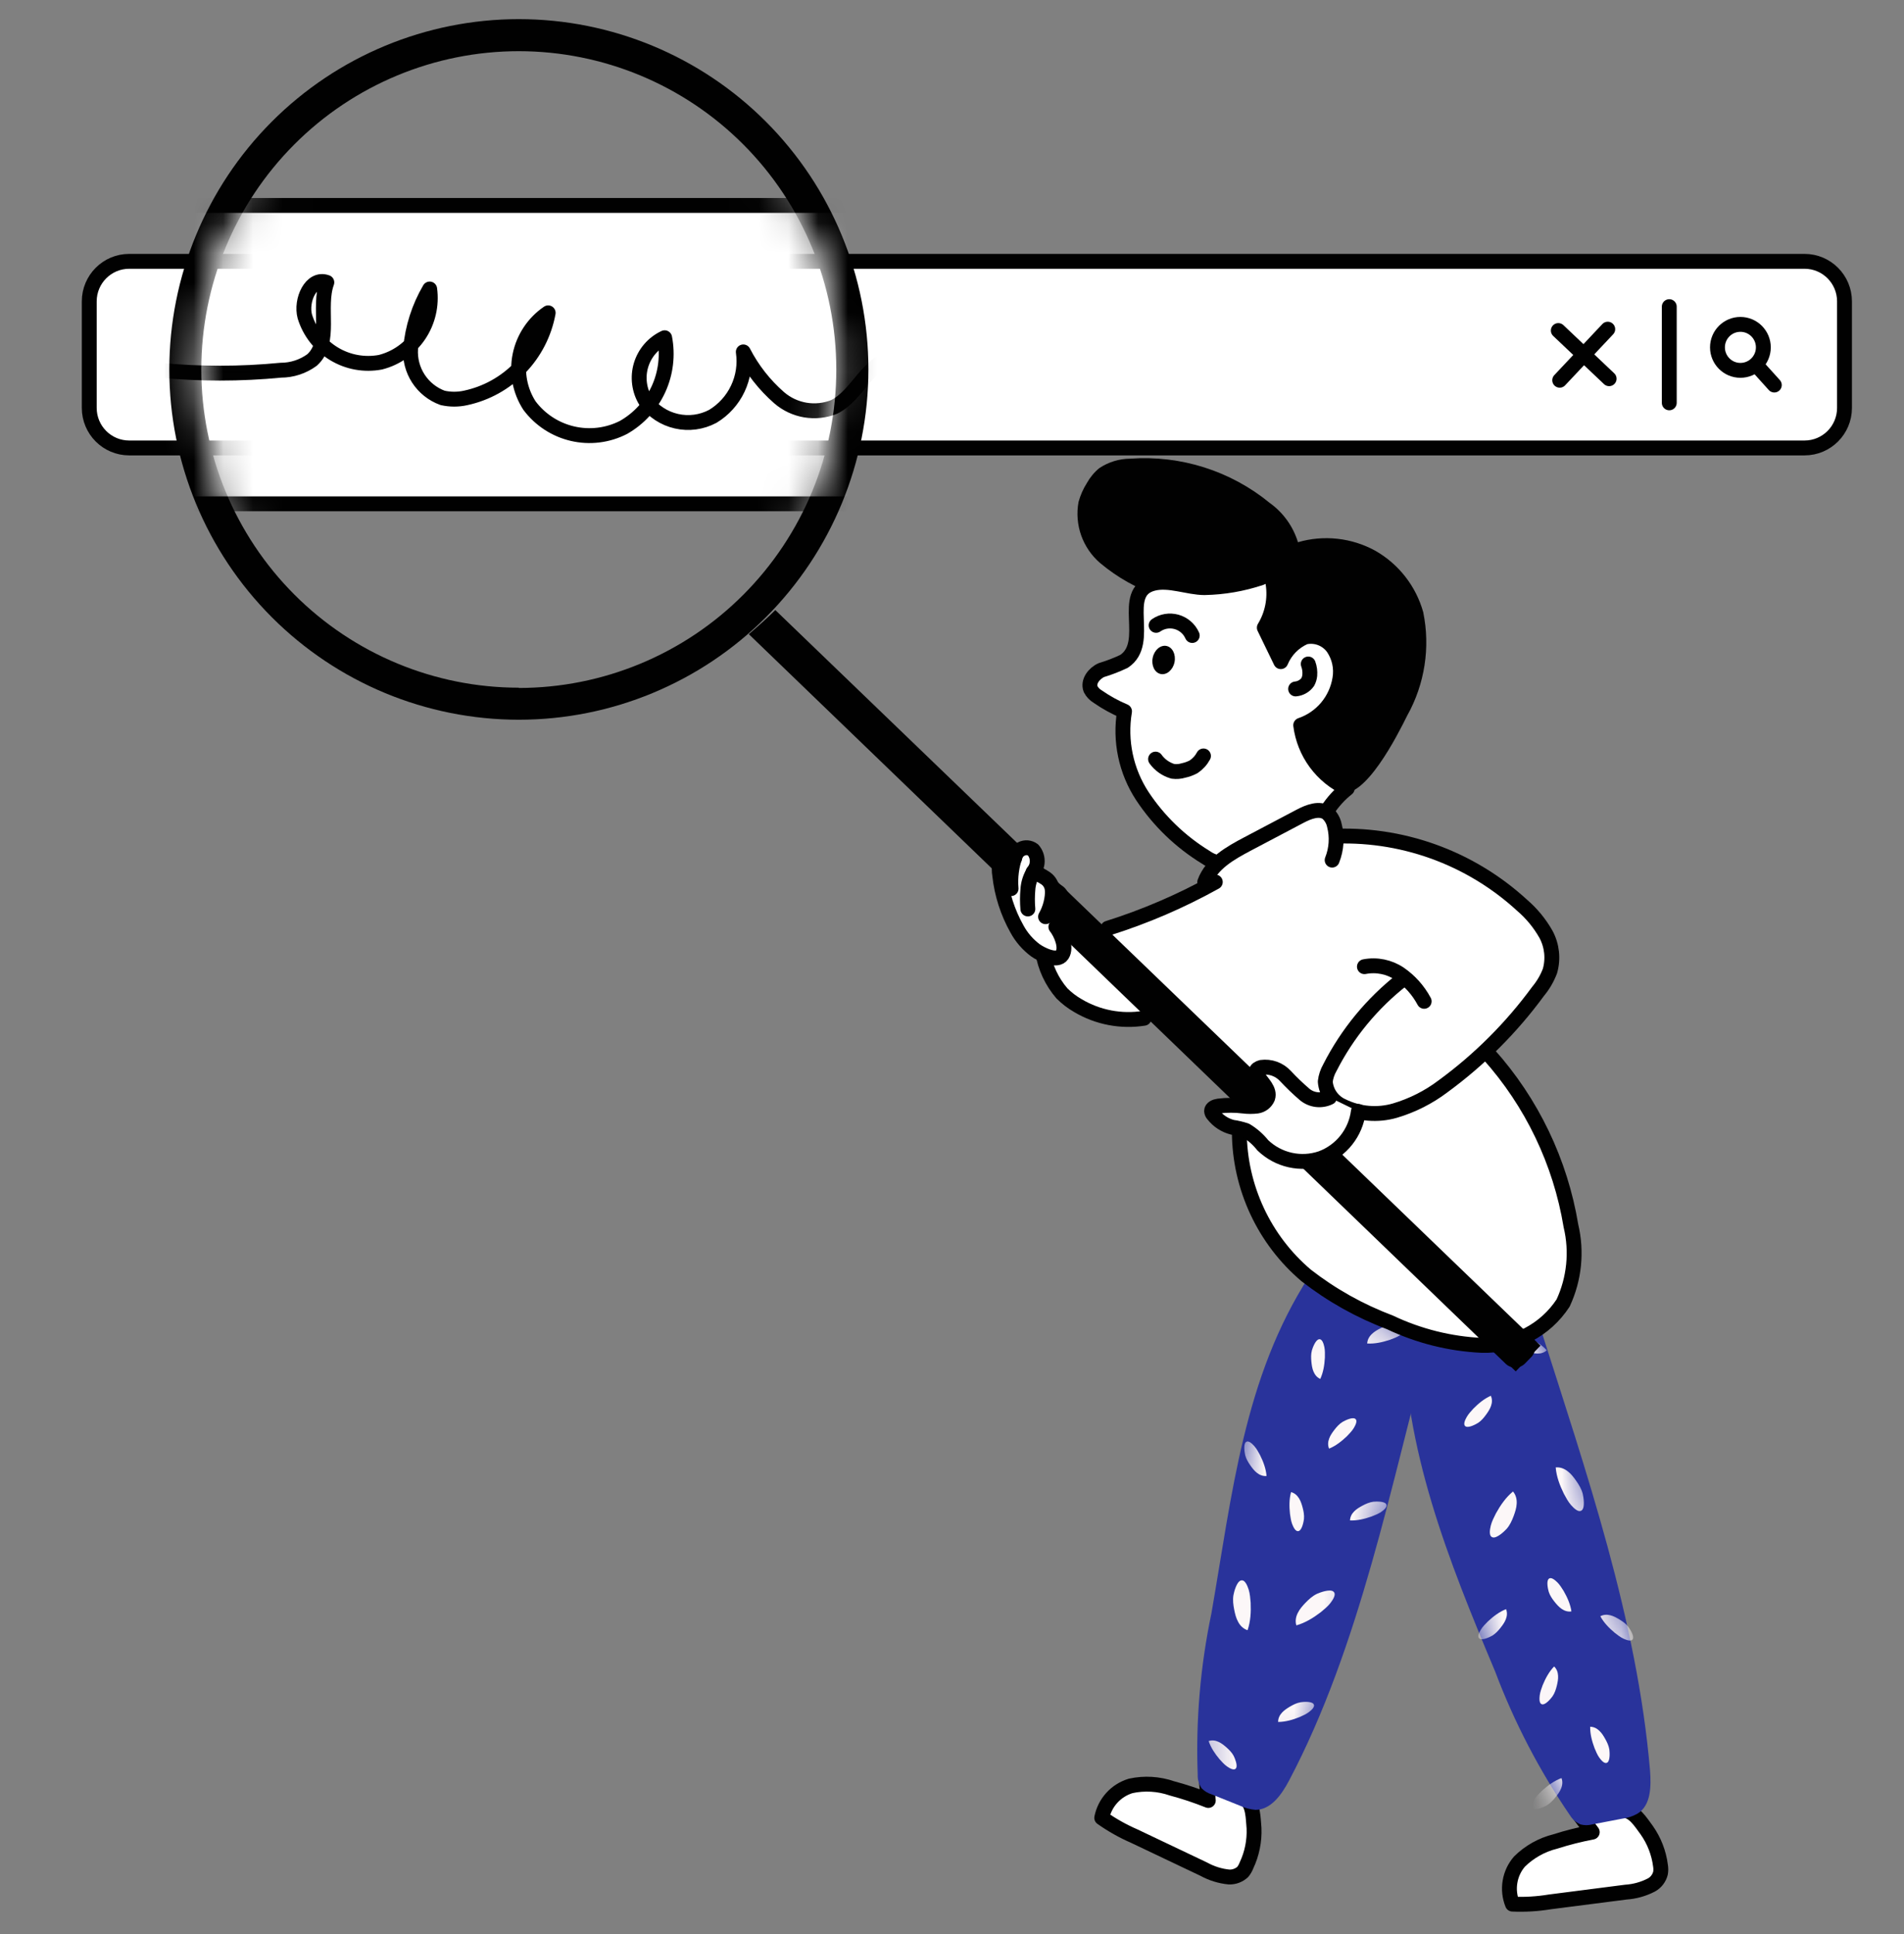 <svg width="64" height="65" viewBox="0 0 64 65" fill="none" xmlns="http://www.w3.org/2000/svg">
<rect x="0" y="0" width="64" height="65" fill="#808080" stroke="none"/>
<path d="M55.353 61.51C55.602 61.864 55.761 62.274 55.815 62.703C55.829 62.786 55.829 62.87 55.815 62.953C55.794 63.037 55.757 63.115 55.704 63.184C55.652 63.252 55.586 63.309 55.51 63.351C55.243 63.489 54.951 63.571 54.652 63.591L52.09 63.92C51.676 63.988 51.257 64.013 50.839 63.994C50.743 63.757 50.714 63.498 50.756 63.246C50.797 62.994 50.907 62.758 51.074 62.565C51.408 62.235 51.824 62.002 52.279 61.889C52.686 61.759 53.101 61.654 53.521 61.575L53.059 60.955C53.558 60.922 54.061 60.853 54.559 60.849C54.91 60.835 55.15 61.237 55.353 61.51Z" fill="white" stroke="#010101" stroke-width="0.5" stroke-linecap="round" stroke-linejoin="round"/>
<path d="M42.152 61.441C42.17 61.873 42.083 62.303 41.898 62.694C41.868 62.773 41.826 62.846 41.773 62.912C41.711 62.969 41.639 63.014 41.56 63.043C41.48 63.073 41.396 63.086 41.312 63.083C41.014 63.054 40.725 62.964 40.462 62.819L38.127 61.709C37.742 61.542 37.376 61.335 37.033 61.094C37.083 60.843 37.2 60.611 37.372 60.422C37.543 60.233 37.763 60.095 38.007 60.021C38.467 59.921 38.946 59.95 39.392 60.104C39.807 60.215 40.216 60.351 40.615 60.511L40.536 59.73C40.998 59.965 41.459 60.192 41.856 60.446C42.133 60.641 42.12 61.108 42.152 61.441Z" fill="white" stroke="#010101" stroke-width="0.5" stroke-linecap="round" stroke-linejoin="round"/>
<path d="M60.657 8.783H4.343C3.601 8.783 3 9.386 3 10.129V13.709C3 14.453 3.601 15.055 4.343 15.055H60.657C61.399 15.055 62 14.453 62 13.709V10.129C62 9.386 61.399 8.783 60.657 8.783Z" fill="white" stroke="#010101" stroke-width="0.5" stroke-linecap="round" stroke-linejoin="round"/>
<path d="M47.174 44.614C47.174 48.671 48.692 52.45 50.257 56.177C50.9 57.884 51.744 59.506 52.773 61.011C52.857 61.147 52.981 61.253 53.128 61.316C53.255 61.35 53.389 61.35 53.516 61.316L54.532 61.122C54.71 61.1 54.882 61.043 55.039 60.955C55.501 60.678 55.501 60.03 55.464 59.512C55.03 54.425 53.318 49.471 51.771 44.61C51.771 44.61 51.037 45.373 49.399 45.193C47.76 45.012 47.174 44.614 47.174 44.614Z" fill="#29339B"/>
<path d="M35.694 33.389C35.389 32.858 35.216 32.262 35.191 31.65C35.181 31.558 35.203 31.466 35.256 31.391C35.312 31.337 35.386 31.305 35.463 31.303C36.442 31.183 37.365 31.196 38.321 30.84C39.151 30.575 39.946 30.21 40.688 29.753C41.715 29.029 42.917 28.593 44.169 28.491C44.478 28.451 44.793 28.477 45.092 28.565C45.585 28.79 46.008 29.145 46.315 29.591C47.114 30.567 47.894 31.571 48.623 32.612C49.269 33.537 48.937 34.369 48.194 35.188C47.659 35.745 47.025 36.197 46.325 36.52C45.314 37.024 44.155 37.403 43.093 37.019C42.502 36.756 41.965 36.384 41.51 35.923L40.125 34.679C40.019 34.569 39.892 34.481 39.751 34.42C39.209 34.243 38.629 34.212 38.071 34.332C37.946 34.363 37.817 34.38 37.688 34.383C37.498 34.346 37.312 34.289 37.134 34.212C36.992 34.184 36.852 34.148 36.714 34.106C36.59 34.055 36.483 33.976 36.359 33.921C36.234 33.865 36.188 33.861 36.105 33.819C35.933 33.714 35.791 33.566 35.694 33.389Z" fill="white"/>
<path d="M44.012 42.885C41.81 46.289 41.418 50.216 40.721 54.216C40.347 55.999 40.191 57.821 40.259 59.642C40.252 59.806 40.299 59.969 40.393 60.104C40.484 60.196 40.597 60.265 40.721 60.303L41.681 60.687C41.844 60.763 42.019 60.81 42.198 60.826C42.724 60.826 43.084 60.308 43.333 59.836C45.711 55.327 46.758 49.887 48.083 44.962C47.356 44.726 46.645 44.441 45.955 44.11C45.232 43.837 44.571 43.42 44.012 42.885Z" fill="#29339B"/>
<mask id="mask0_701_5696" style="mask-type:alpha" maskUnits="userSpaceOnUse" x="40" y="42" width="9" height="19">
<path d="M44.012 42.885C41.81 46.289 41.418 50.216 40.721 54.216C40.347 55.999 40.191 57.821 40.259 59.642C40.252 59.806 40.299 59.969 40.393 60.104C40.484 60.196 40.597 60.265 40.721 60.303L41.681 60.687C41.844 60.763 42.019 60.81 42.198 60.826C42.724 60.826 43.084 60.308 43.333 59.836C45.711 55.327 46.758 49.887 48.083 44.962C47.356 44.726 46.645 44.441 45.955 44.11C45.232 43.837 44.571 43.42 44.012 42.885Z" fill="#29339B"/>
</mask>
<g mask="url(#mask0_701_5696)">
<path d="M41.855 48.906C41.888 49.034 41.955 49.144 42.029 49.25C42.093 49.342 42.164 49.435 42.252 49.502C42.345 49.575 42.456 49.617 42.573 49.605C42.553 49.361 42.464 49.125 42.355 48.904C42.298 48.801 42.242 48.693 42.165 48.605C42.097 48.53 41.964 48.388 41.874 48.471C41.792 48.55 41.833 48.811 41.855 48.906Z" fill="#FCF7F8"/>
<path d="M44.098 45.381C44.064 45.508 44.068 45.637 44.08 45.766C44.092 45.878 44.107 45.993 44.151 46.095C44.196 46.205 44.272 46.296 44.379 46.343C44.482 46.12 44.521 45.871 44.534 45.625C44.535 45.508 44.54 45.387 44.516 45.271C44.493 45.173 44.448 44.984 44.329 45.012C44.218 45.04 44.125 45.288 44.098 45.381Z" fill="#FCF7F8"/>
<path d="M45.124 47.79C45.013 47.86 44.928 47.957 44.849 48.06C44.781 48.149 44.714 48.245 44.677 48.349C44.635 48.459 44.629 48.578 44.675 48.686C44.902 48.593 45.099 48.437 45.278 48.266C45.358 48.181 45.444 48.096 45.505 47.995C45.556 47.907 45.652 47.738 45.545 47.678C45.445 47.623 45.208 47.741 45.124 47.79Z" fill="#FCF7F8"/>
<path d="M43.831 51.05C43.843 50.919 43.819 50.793 43.786 50.668C43.757 50.559 43.722 50.448 43.663 50.355C43.601 50.254 43.511 50.176 43.397 50.147C43.332 50.383 43.334 50.635 43.361 50.881C43.379 50.996 43.393 51.117 43.436 51.227C43.474 51.32 43.55 51.499 43.663 51.452C43.767 51.407 43.819 51.147 43.831 51.05Z" fill="#FCF7F8"/>
<path d="M46.16 50.471C46.03 50.489 45.912 50.541 45.798 50.602C45.699 50.655 45.598 50.714 45.521 50.793C45.436 50.876 45.382 50.982 45.379 51.099C45.624 51.109 45.869 51.049 46.102 50.967C46.21 50.924 46.324 50.882 46.422 50.816C46.504 50.757 46.661 50.643 46.589 50.543C46.521 50.452 46.257 50.461 46.16 50.471Z" fill="#FCF7F8"/>
<path d="M41.459 53.614C41.432 53.778 41.454 53.94 41.486 54.1C41.514 54.24 41.548 54.384 41.617 54.506C41.686 54.638 41.794 54.743 41.935 54.789C42.036 54.495 42.053 54.178 42.039 53.865C42.026 53.718 42.016 53.565 41.972 53.423C41.93 53.301 41.849 53.069 41.703 53.12C41.567 53.169 41.481 53.493 41.459 53.614Z" fill="#FCF7F8"/>
<path d="M44.269 53.565C44.119 53.637 43.998 53.747 43.884 53.864C43.786 53.967 43.687 54.077 43.626 54.203C43.556 54.336 43.532 54.484 43.574 54.626C43.873 54.542 44.144 54.375 44.393 54.185C44.506 54.09 44.627 53.996 44.718 53.878C44.795 53.775 44.939 53.576 44.814 53.485C44.696 53.401 44.382 53.515 44.269 53.565Z" fill="#FCF7F8"/>
<path d="M43.717 57.21C43.587 57.233 43.472 57.291 43.36 57.356C43.264 57.414 43.165 57.477 43.091 57.56C43.011 57.646 42.96 57.754 42.962 57.872C43.208 57.871 43.45 57.801 43.68 57.709C43.786 57.66 43.898 57.614 43.993 57.543C44.073 57.481 44.225 57.36 44.149 57.264C44.077 57.175 43.813 57.195 43.717 57.21Z" fill="#FCF7F8"/>
<path d="M41.467 59.01C41.406 58.897 41.317 58.808 41.223 58.725C41.141 58.653 41.053 58.582 40.954 58.539C40.85 58.491 40.735 58.477 40.627 58.514C40.703 58.741 40.84 58.943 40.995 59.127C41.072 59.211 41.149 59.3 41.243 59.366C41.325 59.421 41.482 59.525 41.548 59.425C41.608 59.332 41.509 59.094 41.467 59.01Z" fill="#FCF7F8"/>
<path d="M46.789 44.51C46.651 44.525 46.527 44.579 46.406 44.64C46.301 44.693 46.194 44.753 46.112 44.835C46.021 44.92 45.962 45.03 45.956 45.153C46.214 45.168 46.471 45.11 46.718 45.029C46.832 44.986 46.952 44.944 47.056 44.876C47.144 44.816 47.311 44.7 47.237 44.594C47.168 44.497 46.89 44.501 46.789 44.51Z" fill="#FCF7F8"/>
</g>
<mask id="mask1_701_5696" style="mask-type:alpha" maskUnits="userSpaceOnUse" x="47" y="44" width="9" height="18">
<path d="M47.174 44.614C47.174 48.671 48.692 52.45 50.257 56.177C50.9 57.884 51.744 59.506 52.773 61.011C52.857 61.147 52.981 61.253 53.128 61.316C53.255 61.35 53.389 61.35 53.516 61.316L54.532 61.122C54.71 61.1 54.882 61.043 55.039 60.955C55.501 60.678 55.501 60.03 55.464 59.512C55.03 54.425 53.318 49.471 51.771 44.61C51.771 44.61 51.037 45.373 49.399 45.193C47.76 45.012 47.174 44.614 47.174 44.614Z" fill="#29339B"/>
</mask>
<g mask="url(#mask1_701_5696)">
<path d="M54.732 54.672C54.65 54.568 54.545 54.494 54.434 54.427C54.338 54.369 54.236 54.312 54.129 54.286C54.014 54.256 53.895 54.263 53.793 54.32C53.91 54.536 54.086 54.716 54.276 54.875C54.368 54.946 54.462 55.022 54.569 55.072C54.662 55.113 54.84 55.19 54.889 55.078C54.933 54.972 54.79 54.75 54.732 54.672Z" fill="#FCF7F8"/>
<path d="M54.096 58.801C54.076 58.671 54.02 58.555 53.957 58.442C53.902 58.344 53.841 58.244 53.76 58.169C53.675 58.086 53.569 58.034 53.451 58.033C53.447 58.279 53.512 58.522 53.599 58.754C53.645 58.861 53.689 58.974 53.757 59.07C53.818 59.151 53.935 59.306 54.033 59.232C54.123 59.162 54.108 58.898 54.096 58.801Z" fill="#FCF7F8"/>
<path d="M52.187 57.008C52.261 56.899 52.3 56.776 52.331 56.651C52.357 56.541 52.38 56.427 52.372 56.317C52.367 56.199 52.324 56.087 52.239 56.007C52.068 56.184 51.95 56.406 51.855 56.634C51.816 56.744 51.771 56.857 51.756 56.974C51.745 57.075 51.725 57.268 51.847 57.281C51.961 57.291 52.13 57.087 52.187 57.008Z" fill="#FCF7F8"/>
<path d="M52.06 53.503C52.101 53.628 52.175 53.734 52.255 53.835C52.326 53.923 52.402 54.011 52.494 54.073C52.591 54.14 52.705 54.175 52.821 54.156C52.785 53.913 52.682 53.684 52.559 53.469C52.496 53.371 52.434 53.267 52.351 53.183C52.278 53.113 52.137 52.979 52.053 53.068C51.975 53.151 52.032 53.41 52.06 53.503Z" fill="#FCF7F8"/>
<path d="M50.161 54.971C50.273 54.902 50.36 54.806 50.44 54.705C50.509 54.616 50.578 54.522 50.617 54.418C50.66 54.308 50.668 54.19 50.624 54.081C50.395 54.171 50.195 54.324 50.014 54.493C49.933 54.576 49.845 54.66 49.783 54.76C49.731 54.847 49.633 55.015 49.739 55.077C49.838 55.133 50.076 55.019 50.161 54.971Z" fill="#FCF7F8"/>
<path d="M53.201 50.202C53.159 50.041 53.074 49.901 52.981 49.768C52.899 49.651 52.809 49.533 52.698 49.449C52.581 49.356 52.44 49.303 52.292 49.318C52.318 49.628 52.43 49.925 52.569 50.206C52.64 50.335 52.71 50.472 52.809 50.584C52.895 50.678 53.063 50.858 53.176 50.753C53.281 50.653 53.229 50.322 53.201 50.202Z" fill="#FCF7F8"/>
<path d="M50.648 51.377C50.756 51.251 50.823 51.102 50.88 50.949C50.929 50.815 50.975 50.675 50.981 50.535C50.99 50.385 50.953 50.239 50.857 50.126C50.617 50.324 50.437 50.585 50.285 50.859C50.219 50.992 50.147 51.127 50.111 51.271C50.082 51.396 50.03 51.637 50.181 51.67C50.323 51.699 50.565 51.468 50.648 51.377Z" fill="#FCF7F8"/>
<path d="M49.688 47.818C49.797 47.745 49.879 47.645 49.955 47.54C50.021 47.449 50.085 47.352 50.12 47.246C50.159 47.134 50.161 47.015 50.112 46.909C49.887 47.009 49.694 47.17 49.521 47.346C49.443 47.433 49.359 47.521 49.301 47.624C49.252 47.713 49.162 47.885 49.27 47.942C49.372 47.995 49.605 47.87 49.688 47.818Z" fill="#FCF7F8"/>
<path d="M51.024 45.265C51.125 45.344 51.242 45.389 51.361 45.428C51.465 45.46 51.575 45.49 51.682 45.49C51.798 45.492 51.908 45.459 51.992 45.381C51.831 45.204 51.624 45.074 51.408 44.968C51.304 44.922 51.198 44.872 51.086 44.849C50.989 44.832 50.802 44.8 50.782 44.917C50.765 45.027 50.951 45.205 51.024 45.265Z" fill="#FCF7F8"/>
<path d="M51.983 60.681C52.102 60.612 52.195 60.513 52.281 60.408C52.355 60.317 52.429 60.219 52.472 60.111C52.52 59.997 52.531 59.872 52.486 59.758C52.245 59.848 52.032 60.004 51.839 60.177C51.752 60.263 51.658 60.349 51.591 60.453C51.535 60.543 51.428 60.717 51.538 60.784C51.641 60.846 51.893 60.73 51.983 60.681Z" fill="#FCF7F8"/>
</g>
<path d="M50.036 35.429C51.489 37.049 52.45 39.052 52.805 41.201C53.011 42.069 52.918 42.982 52.542 43.791C52.247 44.242 51.841 44.61 51.363 44.859C50.886 45.109 50.352 45.231 49.814 45.216C48.739 45.166 47.684 44.902 46.712 44.439C45.703 44.059 44.757 43.528 43.906 42.866C43.206 42.273 42.643 41.535 42.255 40.703C41.867 39.871 41.663 38.965 41.658 38.047" fill="white"/>
<path d="M50.036 35.429C51.489 37.049 52.45 39.052 52.805 41.201C53.011 42.069 52.918 42.982 52.542 43.791C52.247 44.242 51.841 44.61 51.363 44.859C50.886 45.109 50.352 45.231 49.814 45.216C48.739 45.166 47.684 44.902 46.712 44.439C45.703 44.059 44.757 43.528 43.906 42.866C43.206 42.273 42.643 41.535 42.255 40.703C41.867 39.871 41.663 38.965 41.658 38.047" stroke="#010101" stroke-width="0.5" stroke-linecap="round" stroke-linejoin="round"/>
<path d="M42.564 38.012L50.949 46.09L51.781 45.223L43.395 37.145L42.564 38.012Z" fill="#010101"/>
<path d="M44.7 28.112C45.876 28.045 47.054 28.216 48.164 28.613C49.274 29.01 50.293 29.626 51.162 30.424C51.484 30.7 51.756 31.03 51.965 31.4C52.169 31.779 52.217 32.222 52.099 32.635C52.005 32.882 51.871 33.112 51.702 33.315C50.806 34.538 49.727 35.616 48.503 36.511C48.019 36.877 47.473 37.152 46.892 37.325C46.304 37.496 45.674 37.442 45.124 37.172C44.963 37.101 44.824 36.986 44.722 36.841C44.62 36.696 44.56 36.526 44.547 36.349C44.566 36.186 44.618 36.029 44.7 35.886C45.288 34.729 46.123 33.715 47.146 32.917" fill="white"/>
<path d="M44.7 28.112C45.876 28.045 47.054 28.216 48.164 28.613C49.274 29.01 50.293 29.626 51.162 30.424C51.484 30.7 51.756 31.03 51.965 31.4C52.169 31.779 52.217 32.222 52.099 32.635C52.005 32.882 51.871 33.112 51.702 33.315C50.806 34.538 49.727 35.616 48.503 36.511C48.019 36.877 47.473 37.152 46.892 37.325C46.304 37.496 45.674 37.442 45.124 37.172C44.963 37.101 44.824 36.986 44.722 36.841C44.62 36.696 44.56 36.526 44.547 36.349C44.566 36.186 44.618 36.029 44.7 35.886C45.288 34.729 46.123 33.715 47.146 32.917" stroke="#010101" stroke-width="0.5" stroke-linecap="round" stroke-linejoin="round"/>
<path d="M47.303 24.046C47.892 22.99 48.083 21.757 47.839 20.572C47.594 19.699 47.015 18.957 46.228 18.509C45.433 18.073 44.499 17.97 43.629 18.223C43.466 17.691 43.134 17.228 42.683 16.905C41.367 15.825 39.689 15.293 37.993 15.415C37.621 15.417 37.259 15.528 36.95 15.734C36.781 15.873 36.64 16.043 36.534 16.234C36.409 16.431 36.314 16.646 36.253 16.872C36.184 17.247 36.215 17.634 36.342 17.994C36.47 18.353 36.688 18.673 36.977 18.921C37.562 19.412 38.234 19.789 38.958 20.031C39.678 20.274 40.357 20.626 40.97 21.076C41.893 21.849 42.355 23.038 42.877 24.129C43.306 25.022 44.007 26.326 45.041 26.636C45.881 26.881 46.98 24.698 47.303 24.046Z" fill="#010101"/>
<path d="M37.781 22.228C37.536 22.344 37.283 22.442 37.023 22.52C36.774 22.631 36.562 22.908 36.659 23.158C36.713 23.264 36.797 23.352 36.899 23.412C37.181 23.608 37.482 23.774 37.799 23.907C37.634 24.899 37.848 25.916 38.399 26.756C38.95 27.588 39.677 28.289 40.527 28.81C40.642 28.892 40.772 28.952 40.91 28.985C41.066 28.998 41.223 28.979 41.372 28.93L44.215 28.153C44.381 27.498 44.757 26.916 45.286 26.497C44.866 26.307 44.502 26.011 44.228 25.64C43.954 25.268 43.779 24.832 43.721 24.374C44.061 24.259 44.363 24.052 44.595 23.778C44.827 23.503 44.979 23.171 45.037 22.816C45.1 22.453 45.021 22.08 44.815 21.775C44.71 21.627 44.564 21.514 44.395 21.449C44.225 21.384 44.041 21.37 43.864 21.41C43.497 21.57 43.205 21.866 43.052 22.237L42.498 21.095C42.766 20.653 42.871 20.131 42.793 19.619C42.794 19.549 42.773 19.479 42.733 19.421C42.646 19.333 42.498 19.365 42.383 19.421C41.77 19.626 41.131 19.737 40.485 19.749C39.941 19.749 39.29 19.467 38.754 19.61C37.61 19.911 38.736 21.599 37.781 22.228Z" fill="white" stroke="#010101" stroke-width="0.5" stroke-linecap="round" stroke-linejoin="round"/>
<path d="M40.075 21.358C40.026 21.248 39.954 21.15 39.863 21.071C39.772 20.992 39.664 20.934 39.548 20.901C39.432 20.869 39.31 20.862 39.192 20.882C39.073 20.902 38.96 20.948 38.861 21.017" stroke="#010101" stroke-width="0.5" stroke-linecap="round" stroke-linejoin="round"/>
<path d="M39.479 22.258C39.533 21.998 39.413 21.753 39.211 21.71C39.009 21.668 38.801 21.844 38.747 22.104C38.693 22.364 38.812 22.609 39.014 22.652C39.216 22.694 39.424 22.518 39.479 22.258Z" fill="#010101"/>
<path d="M43.975 22.316C44.02 22.438 44.037 22.567 44.026 22.696C44.019 22.775 43.995 22.852 43.957 22.922C43.91 22.988 43.849 23.043 43.779 23.082C43.709 23.122 43.631 23.147 43.55 23.154" stroke="#010101" stroke-width="0.5" stroke-linecap="round" stroke-linejoin="round"/>
<path d="M40.453 25.406C40.374 25.553 40.26 25.678 40.121 25.771C40.014 25.828 39.898 25.87 39.779 25.895C39.664 25.93 39.543 25.939 39.424 25.923C39.189 25.855 38.984 25.71 38.842 25.512" stroke="#010101" stroke-width="0.5" stroke-linecap="round" stroke-linejoin="round"/>
<path d="M40.495 29.647C40.721 29.027 41.353 28.671 41.94 28.361L43.694 27.436C43.984 27.283 44.354 27.135 44.617 27.329C44.736 27.437 44.819 27.579 44.852 27.736C44.953 28.125 44.927 28.535 44.778 28.907" fill="white"/>
<path d="M40.495 29.647C40.721 29.027 41.353 28.671 41.94 28.361L43.694 27.436C43.984 27.283 44.354 27.135 44.617 27.329C44.736 27.437 44.819 27.579 44.852 27.736C44.953 28.125 44.927 28.535 44.778 28.907" stroke="#010101" stroke-width="0.5" stroke-linecap="round" stroke-linejoin="round"/>
<path d="M47.871 33.653C47.673 33.283 47.39 32.966 47.045 32.728C46.698 32.495 46.273 32.408 45.863 32.488" stroke="#010101" stroke-width="0.5" stroke-linecap="round" stroke-linejoin="round"/>
<path d="M40.85 29.643C39.703 30.282 38.493 30.803 37.24 31.197" stroke="#010101" stroke-width="0.5" stroke-linecap="round" stroke-linejoin="round"/>
<path d="M51.448 44.947L26.061 20.503C25.775 20.786 25.475 21.054 25.17 21.313L50.603 45.826C50.646 45.87 50.697 45.904 50.754 45.927C50.81 45.951 50.87 45.963 50.931 45.963C50.992 45.963 51.053 45.951 51.109 45.927C51.165 45.904 51.216 45.87 51.259 45.826L51.448 45.632C51.496 45.589 51.534 45.536 51.56 45.477C51.586 45.418 51.599 45.354 51.599 45.29C51.599 45.225 51.586 45.161 51.56 45.102C51.534 45.044 51.496 44.991 51.448 44.947Z" fill="#010101"/>
<path d="M38.455 34.222C37.69 34.344 36.906 34.195 36.239 33.801C36.039 33.687 35.856 33.547 35.694 33.385C35.355 32.991 35.131 32.511 35.048 31.997" stroke="#010101" stroke-width="0.5" stroke-linecap="round" stroke-linejoin="round"/>
<path d="M35.491 31.15C35.623 30.94 35.702 30.7 35.722 30.452C35.739 30.33 35.719 30.206 35.666 30.096C35.64 30.041 35.597 29.995 35.545 29.965C35.492 29.934 35.432 29.92 35.371 29.925C35.368 29.846 35.347 29.768 35.309 29.698C35.272 29.628 35.219 29.568 35.154 29.522C35.023 29.431 34.878 29.361 34.725 29.314C34.815 29.21 34.865 29.077 34.865 28.94C34.865 28.802 34.815 28.669 34.725 28.565C34.669 28.523 34.603 28.498 34.533 28.492C34.464 28.486 34.394 28.5 34.333 28.532C34.272 28.562 34.22 28.605 34.181 28.659C34.141 28.713 34.116 28.776 34.106 28.842C34.106 28.722 33.949 28.708 33.829 28.75C33.773 28.777 33.723 28.816 33.684 28.865C33.644 28.914 33.617 28.971 33.603 29.032C33.582 29.156 33.582 29.283 33.603 29.407C33.672 30.046 33.87 30.664 34.185 31.224C34.338 31.506 34.551 31.75 34.808 31.941C34.997 32.075 35.537 32.348 35.703 32.089C35.87 31.83 35.653 31.349 35.491 31.15Z" fill="white" stroke="#010101" stroke-width="0.5" stroke-linecap="round" stroke-linejoin="round"/>
<path d="M35.376 29.884C35.384 30.207 35.305 30.527 35.145 30.809" stroke="#010101" stroke-width="0.5" stroke-linecap="round" stroke-linejoin="round"/>
<path d="M34.748 29.287C34.632 29.472 34.563 29.683 34.55 29.902C34.531 30.117 34.531 30.334 34.55 30.549" stroke="#010101" stroke-width="0.5" stroke-linecap="round" stroke-linejoin="round"/>
<path d="M34.134 28.736C34.004 29.097 33.953 29.482 33.986 29.865" stroke="#010101" stroke-width="0.5" stroke-linecap="round" stroke-linejoin="round"/>
<path d="M45.66 37.353C45.615 37.706 45.475 38.039 45.254 38.317C45.034 38.595 44.741 38.807 44.409 38.93C44.073 39.044 43.713 39.064 43.367 38.986C43.021 38.909 42.703 38.737 42.447 38.491C42.29 38.294 42.1 38.126 41.884 37.996C41.734 37.944 41.58 37.907 41.422 37.885C41.168 37.819 40.943 37.671 40.781 37.464C40.748 37.431 40.728 37.386 40.725 37.339C40.725 37.238 40.855 37.187 40.956 37.173C41.235 37.138 41.517 37.138 41.796 37.173C41.95 37.192 42.105 37.192 42.258 37.173C42.336 37.161 42.41 37.129 42.472 37.081C42.534 37.032 42.583 36.968 42.613 36.895C42.701 36.622 42.415 36.391 42.263 36.146C42.237 36.109 42.223 36.066 42.221 36.021C42.221 35.943 42.318 35.892 42.396 35.873C42.545 35.852 42.697 35.867 42.839 35.918C42.98 35.969 43.107 36.053 43.209 36.164C43.413 36.383 43.629 36.59 43.855 36.784C43.97 36.879 44.11 36.939 44.258 36.956C44.407 36.973 44.557 36.947 44.691 36.881" fill="white"/>
<path d="M45.66 37.353C45.615 37.706 45.475 38.039 45.254 38.317C45.034 38.595 44.741 38.807 44.409 38.93C44.073 39.044 43.713 39.064 43.367 38.986C43.021 38.909 42.703 38.737 42.447 38.491C42.29 38.294 42.1 38.126 41.884 37.996C41.734 37.944 41.58 37.907 41.422 37.885C41.168 37.819 40.943 37.671 40.781 37.464C40.748 37.431 40.728 37.386 40.725 37.339C40.725 37.238 40.855 37.187 40.956 37.173C41.235 37.138 41.517 37.138 41.796 37.173C41.95 37.192 42.105 37.192 42.258 37.173C42.336 37.161 42.41 37.129 42.472 37.081C42.534 37.032 42.583 36.968 42.613 36.895C42.701 36.622 42.415 36.391 42.263 36.146C42.237 36.109 42.223 36.066 42.221 36.021C42.221 35.943 42.318 35.892 42.396 35.873C42.545 35.852 42.697 35.867 42.839 35.918C42.98 35.969 43.107 36.053 43.209 36.164C43.413 36.383 43.629 36.59 43.855 36.784C43.97 36.879 44.11 36.939 44.258 36.956C44.407 36.973 44.557 36.947 44.691 36.881" stroke="#010101" stroke-width="0.5" stroke-linecap="round" stroke-linejoin="round"/>
<path d="M17.438 0.643C14.322 0.644 11.334 1.885 9.132 4.093C6.929 6.301 5.691 9.296 5.691 12.418C5.692 15.54 6.93 18.533 9.133 20.74C11.336 22.948 14.323 24.188 17.438 24.189C20.554 24.189 23.543 22.949 25.747 20.742C27.951 18.535 29.189 15.54 29.19 12.418C29.19 9.295 27.952 6.3 25.748 4.092C23.544 1.883 20.555 0.643 17.438 0.643ZM17.438 23.112C14.608 23.112 11.894 21.985 9.892 19.98C7.891 17.974 6.767 15.254 6.767 12.418C6.767 9.582 7.891 6.861 9.892 4.855C11.893 2.849 14.608 1.721 17.438 1.72C20.269 1.721 22.984 2.849 24.985 4.855C26.986 6.861 28.11 9.582 28.11 12.418C28.111 13.823 27.836 15.215 27.301 16.513C26.765 17.812 25.979 18.992 24.988 19.986C23.997 20.98 22.82 21.768 21.524 22.306C20.229 22.844 18.841 23.121 17.438 23.121V23.112Z" fill="#010101"/>
<path d="M52.38 11.109L54.088 12.728" stroke="#010101" stroke-width="0.5" stroke-linecap="round" stroke-linejoin="round"/>
<path d="M52.427 12.779L54.042 11.063" stroke="#010101" stroke-width="0.5" stroke-linecap="round" stroke-linejoin="round"/>
<path d="M56.11 10.306V13.539" stroke="#010101" stroke-width="0.5" stroke-linecap="round" stroke-linejoin="round"/>
<path d="M58.501 12.447C58.927 12.447 59.272 12.101 59.272 11.674C59.272 11.248 58.927 10.902 58.501 10.902C58.075 10.902 57.73 11.248 57.73 11.674C57.73 12.101 58.075 12.447 58.501 12.447Z" fill="white" stroke="#010101" stroke-width="0.5" stroke-linecap="round" stroke-linejoin="round"/>
<path d="M59.032 12.266L59.641 12.941" stroke="#010101" stroke-width="0.5" stroke-linecap="round" stroke-linejoin="round"/>
<mask id="mask2_701_5696" style="mask-type:alpha" maskUnits="userSpaceOnUse" x="6" y="1" width="23" height="23">
<path d="M19.11 1.975C24.841 2.907 28.734 8.318 27.803 14.061C26.873 19.805 21.472 23.704 15.741 22.772C10.011 21.84 6.118 16.429 7.049 10.686C7.979 4.942 13.38 1.043 19.11 1.975Z" fill="#010101" stroke="#010101" stroke-width="0.5"/>
</mask>
<g mask="url(#mask2_701_5696)">
<path d="M78.312 6.905H-13.312C-14.054 6.905 -14.656 7.508 -14.656 8.251V15.587C-14.656 16.33 -14.054 16.933 -13.312 16.933H78.312C79.054 16.933 79.656 16.33 79.656 15.587V8.251C79.656 7.508 79.054 6.905 78.312 6.905Z" fill="white" stroke="#010101" stroke-width="0.5" stroke-linecap="round" stroke-linejoin="round"/>
<path d="M5.345 12.442C6.707 12.574 8.078 12.574 9.439 12.442C9.816 12.442 10.182 12.322 10.487 12.1C11.166 11.494 10.676 10.342 10.986 9.491C10.455 9.297 10.099 10.093 10.247 10.638C10.409 11.162 10.757 11.607 11.225 11.89C11.693 12.174 12.248 12.274 12.786 12.174C13.316 12.04 13.778 11.715 14.084 11.261C14.389 10.807 14.517 10.256 14.443 9.713C14.083 10.326 13.864 11.012 13.801 11.721C13.778 12.075 13.87 12.428 14.064 12.726C14.258 13.024 14.543 13.25 14.877 13.372C15.134 13.43 15.4 13.43 15.657 13.372C16.349 13.223 16.981 12.872 17.474 12.363C17.967 11.854 18.298 11.211 18.426 10.514C17.937 10.847 17.597 11.36 17.478 11.941C17.36 12.523 17.474 13.127 17.794 13.626C18.149 14.103 18.662 14.439 19.24 14.574C19.819 14.71 20.426 14.636 20.956 14.366C21.473 14.072 21.884 13.623 22.133 13.082C22.381 12.541 22.454 11.935 22.341 11.351C22.151 11.44 21.982 11.568 21.846 11.726C21.709 11.885 21.607 12.071 21.547 12.272C21.487 12.472 21.47 12.684 21.497 12.892C21.524 13.1 21.594 13.3 21.704 13.478C21.955 13.821 22.322 14.062 22.737 14.156C23.151 14.251 23.586 14.192 23.961 13.992C24.325 13.772 24.617 13.449 24.799 13.064C24.982 12.679 25.046 12.249 24.985 11.827C25.286 12.412 25.695 12.935 26.19 13.367C26.44 13.583 26.745 13.726 27.07 13.781C27.396 13.835 27.73 13.8 28.037 13.677C28.826 13.289 29.168 12.155 30.04 12.026" stroke="#010101" stroke-width="0.5" stroke-linecap="round" stroke-linejoin="round"/>
</g>
</svg>
